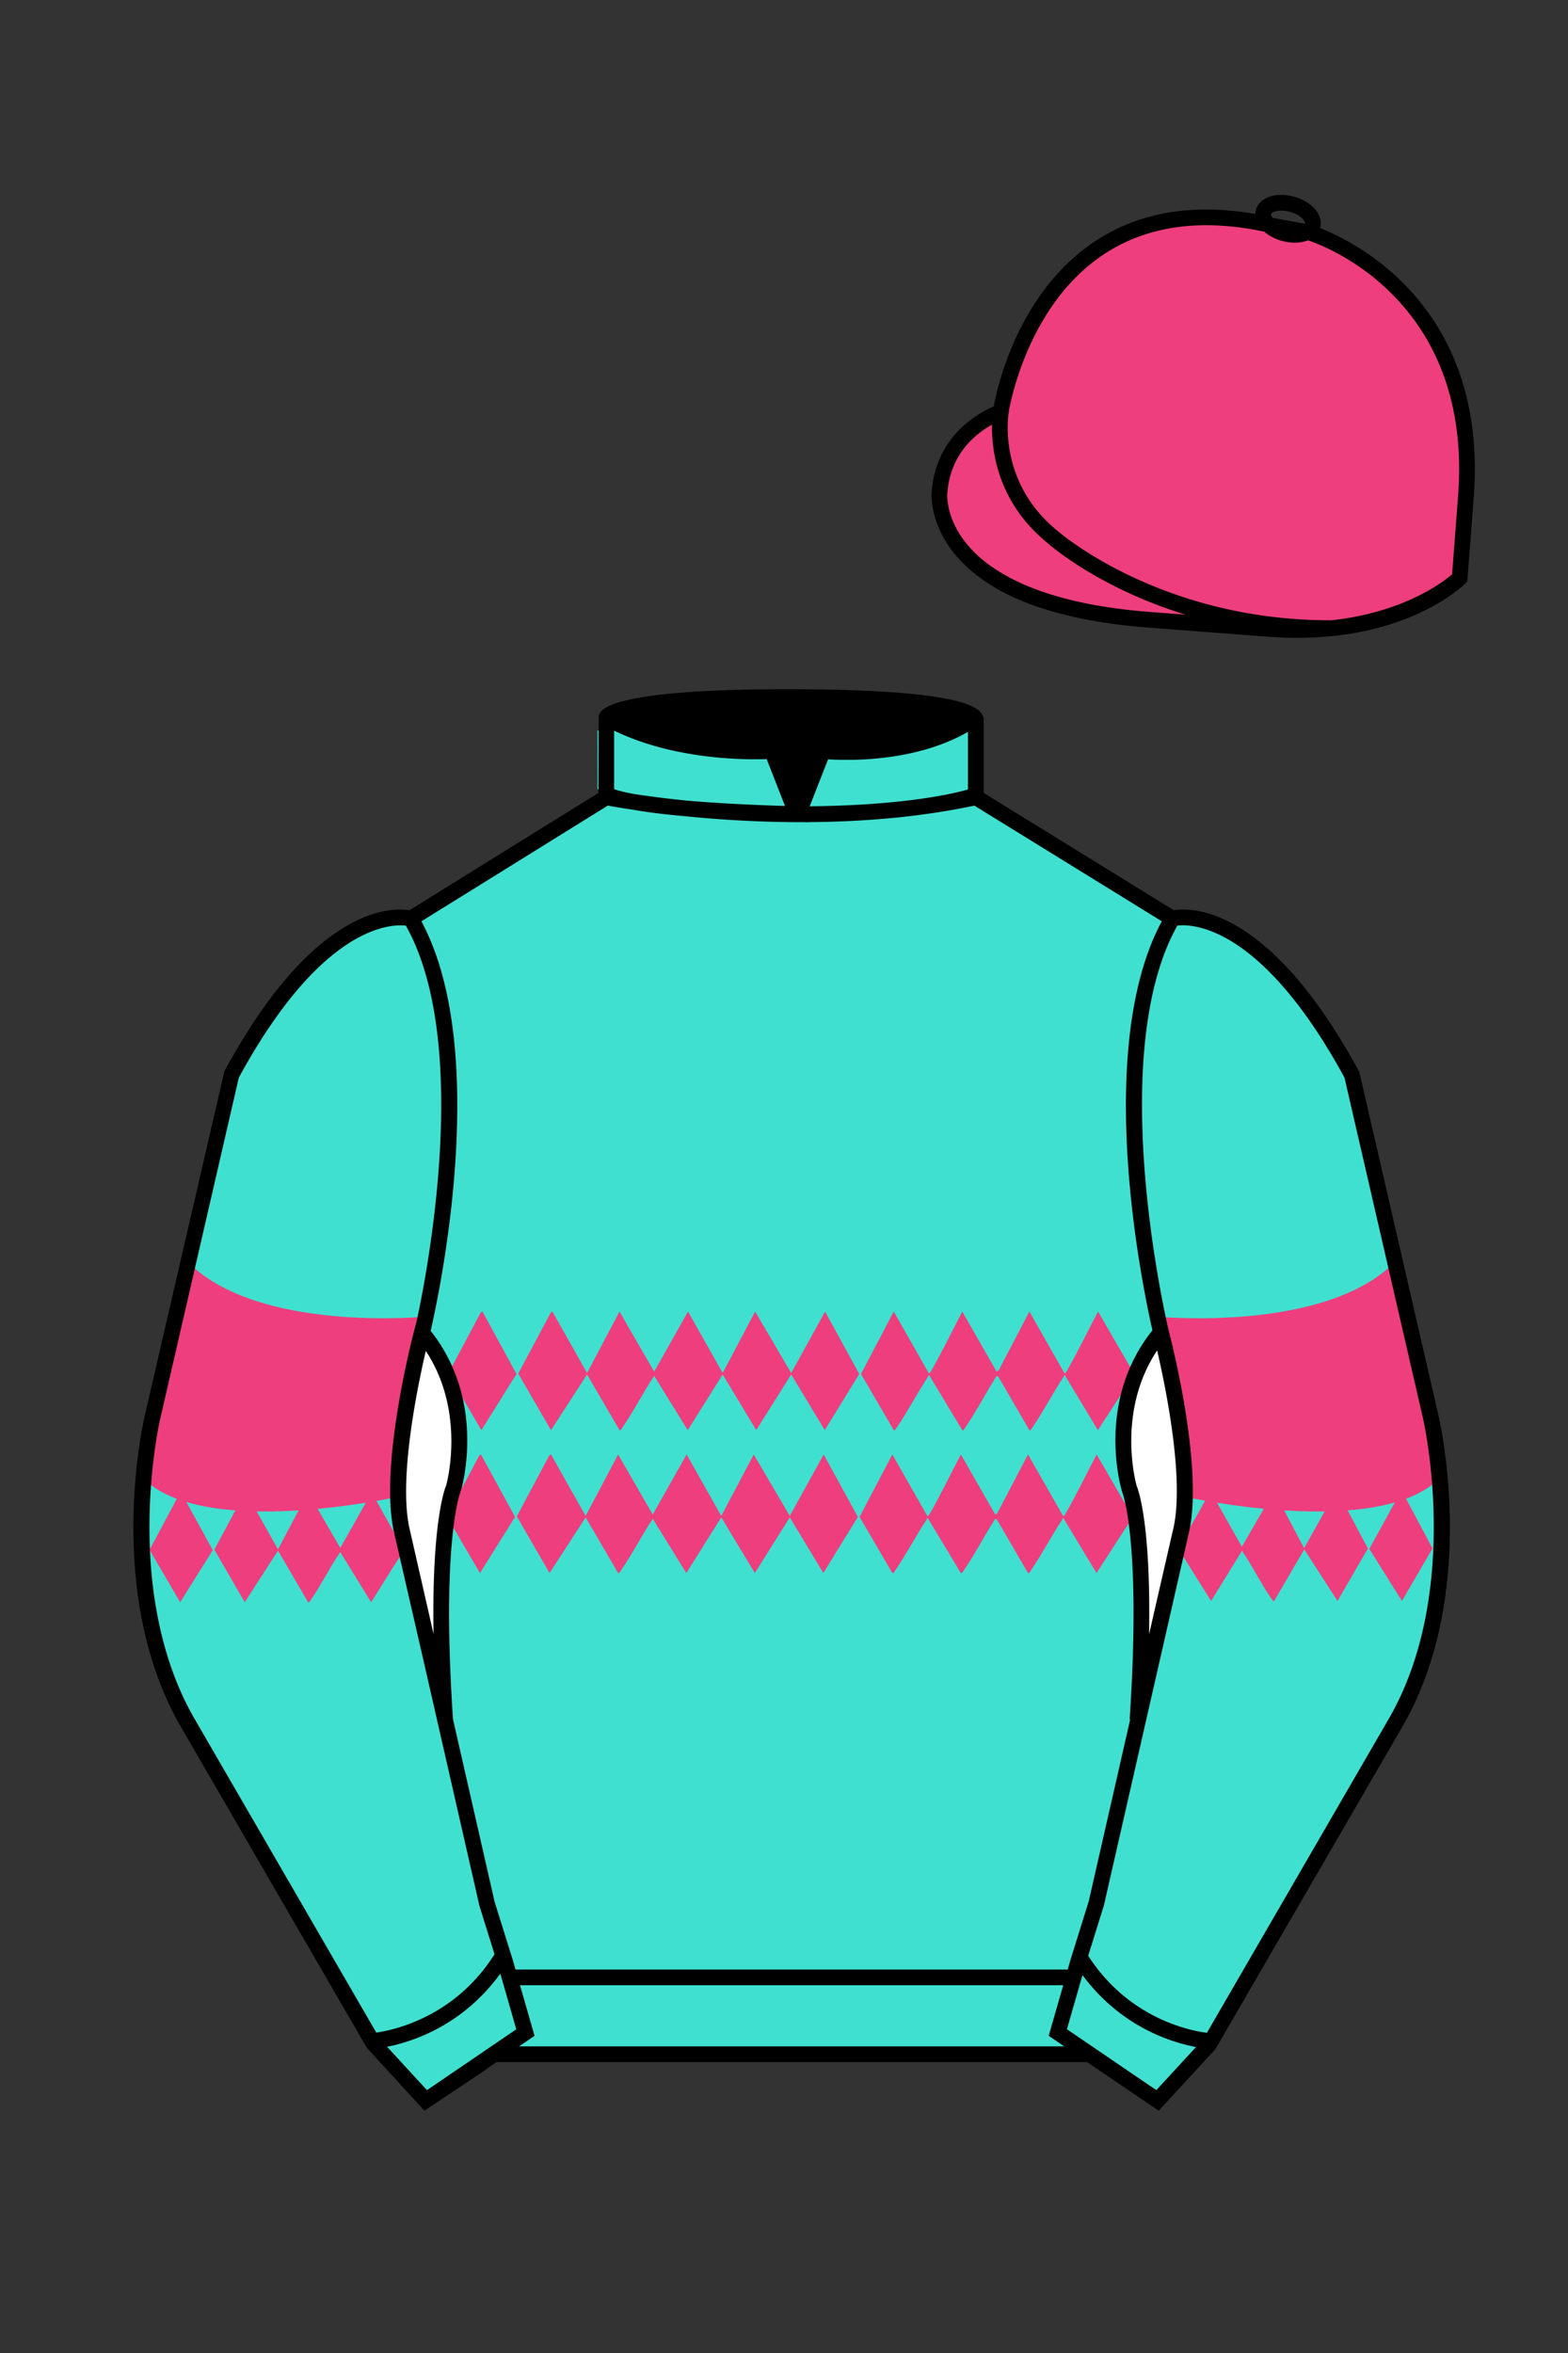 
<svg xmlns="http://www.w3.org/2000/svg" viewBox="0 0 100 150">

	<rect x="0" y="0" width="100" height="150" fill="#333333" stroke="none"/>

	<path d="M74.752 58.99s5.164-1.613 11.451 9.961l5.025 21.795s2.623 11.087-2.232 19.497l-11.869 20.482-3.318 3.605-4.346-2.944H31.484l-1.03.731-3.317 2.213-1.658-1.802-1.659-1.803-5.936-10.241-5.936-10.241c-2.427-4.205-2.985-9.08-2.936-12.902.049-3.823.705-6.595.705-6.595l2.512-10.897 2.512-10.898c3.144-5.787 6.007-8.277 8.084-9.321 2.077-1.043 3.368-.64 3.368-.64l6.228-3.865 6.229-3.865v-5.08s.087-.328 1.571-.655c1.483-.328 4.364-.655 9.95-.655 6.222 0 9.232.368 10.689.737 1.455.369 1.357.737 1.357.737v4.916l12.535 7.73z" fill="#40e0d0"></path>


  <defs>
    <style>
      .cls-1 {
        fill: #fff;
      }
    </style>
  </defs>
  <path d="M72.64,95.94l-.4.75-.61-1.05-1.69-2.92c-.65,1.23-1.25,2.49-1.94,3.69-.03.06-.13.29-.2.23l-2.24-3.92-1.96,3.75-.13.08-2.19-3.83c-.64,1.22-1.25,2.49-1.93,3.69-.04.06-.14.29-.21.23l-2.23-3.92-2.09,3.98,2.09,3.58c.07.05.16-.14.2-.19.7-1.02,1.29-2.17,1.98-3.21.03-.05.04-.1.05-.15l2.14,3.55c.07.05.16-.14.2-.19.71-1.03,1.31-2.21,1.99-3.27l.11.05,1.98,3.41c.08.05.16-.14.2-.19.7-1.02,1.29-2.17,1.98-3.21.03-.05.05-.1.05-.15l2.14,3.55,2-3.09.3-.46.33.57c.03-.39.08-.78.16-1.16-.03-.06-.05-.12-.07-.19Z" fill="#EE3E7D"></path>
  <path d="M72.63,88.16s.03-.09.05-.14c-.02-.36-.02-.73,0-1.1l-.35.66-.25-.43-2.05-3.54c-.65,1.23-1.25,2.49-1.94,3.69-.03.06-.13.29-.21.23l-2.23-3.92-1.96,3.75-.13.08-2.19-3.83c-.64,1.23-1.25,2.49-1.93,3.69-.04.06-.14.29-.21.23l-2.23-3.92-2.09,3.98,2.09,3.58c.07.05.16-.13.2-.18.7-1.02,1.29-2.18,1.98-3.22.03-.05.05-.1.05-.15l2.14,3.55c.08.05.16-.13.2-.18.71-1.04,1.32-2.22,1.99-3.28l.11.05,1.98,3.41c.08.05.17-.13.2-.18.7-1.02,1.29-2.18,1.98-3.22.03-.05.05-.1.05-.15l2.14,3.55,1.43-2.2.87-1.35.31.54Z" fill="#EE3E7D"></path>
  <path d="M35.23,83.61l2.21,3.92,2.07-3.92,2.21,3.83,2.16-3.83,2.21,3.92,2.07-3.92,2.3,3.92,2.16-3.92,2.18,3.98-2.2,3.58-2.14-3.55-2.23,3.55-2.14-3.55-2.23,3.55-2.14-3.46c-.7,1.05-1.3,2.24-2.01,3.27-.04.05-.13.24-.2.19l-2.07-3.55-2.3,3.55-2.09-3.61,2.08-3.89.1-.06Z" fill="#EE3E7D"></path>
  <path d="M35.14,92.72l2.21,3.92,2.07-3.92,2.21,3.83,2.16-3.83,2.21,3.92,2.07-3.92,2.3,3.92,2.16-3.92,2.18,3.98-2.2,3.58-2.14-3.55-2.23,3.55-2.14-3.55-2.23,3.55-2.14-3.46c-.7,1.05-1.3,2.24-2.01,3.27-.04.05-.13.24-.2.19l-2.07-3.55-2.3,3.55-2.09-3.61,2.07-3.89.1-.06h0Z" fill="#EE3E7D"></path>
  <polygon points="30.77 83.61 32.94 87.59 30.7 91.17 28.59 87.56 30.66 83.67 30.77 83.61" fill="#EE3E7D"></polygon>
  <polygon points="30.67 92.72 32.85 96.7 30.61 100.28 28.5 96.67 30.57 92.78 30.67 92.72" fill="#EE3E7D"></polygon>

<g id="CAP">
	<path fill="#EE3E7D" d="M83.483 14.819s11.045 3.167 10.006 16.831l-.299 3.929-.098 1.266s-3.854 3.878-12.191 3.244l-7.594-.578c-14.146-1.076-13.389-8.132-13.389-8.132.299-3.929 3.901-5.104 3.901-5.104s2.192-14.981 16.72-12.033l.391.107 2.553.47z"></path>
</g>

	<path fill="#40e0d0" d="M27.109 134.103l2.913-1.944 1.434-.999 2.014-1.385-1.298-4.521-1.154-3.698-5.45-23.896c-.876-4.191 1.314-12.492 1.314-12.492s4.328-17.817-.715-26.405c0 0-5.164-1.613-11.452 9.961L9.69 90.519s-2.623 11.088 2.231 19.498l11.871 20.482 3.317 3.604"></path>


	<path fill="#40e0d0" d="M73.785 134.1l-2.912-1.944-1.434-1-2.014-1.384 1.297-4.521 1.154-3.698 5.451-23.896c.875-4.191-1.314-12.493-1.314-12.493s-4.328-17.816.715-26.404c0 0 5.164-1.613 11.451 9.961l5.025 21.795s2.623 11.087-2.232 19.497l-11.869 20.482-3.318 3.605"></path>


	<path fill="#EE3E7D" d="M90.438 86.834c.611 2.29 1.424 7.348 1.424 7.348-3.863 4.009-16.268 1.241-16.268 1.241.332-2.813-1.445-9.947-1.445-9.947l-.328-1.542s10.703 1.048 15.17-3.514l1.447 6.414zM10.497 86.834c-.61 2.29-1.423 7.348-1.423 7.348 3.863 4.009 16.267 1.241 16.267 1.241-.33-2.813 1.447-9.947 1.447-9.947l.329-1.542s-10.705 1.048-15.17-3.514l-1.45 6.414z"></path>


  <defs>
    <style>
      .cls-1 {
        fill: #fff;
      }
    </style>
  </defs>
  <g>
    <path d="M25.82,90.34l.11-.2s-.02.09-.02.14c-.01.08-.03.15-.04.22l-.05-.08-1.22,1.95-.11.18-.73,1.16-1.98-3.2c-.65.97-1.2,2.07-1.86,3.03-.03.04-.12.22-.18.17l-1.92-3.29-2.13,3.29-1.93-3.34,1.92-3.6.09-.06,2.05,3.63,1.92-3.63,2.04,3.54,2-3.54,1.21,2.14.09.17.21.38.07.12.15.28.31.54Z" fill="#EE3E7D"></path>
    <path d="M26.18,99.51l.03.11-.08-.11v-.02l-.39-.64-.57.91-.06.08-1.44,2.3-1.97-3.2c-.66.97-1.2,2.07-1.86,3.03-.04.04-.12.22-.19.17l-1.92-3.29-2.12,3.29-1.94-3.35,1.92-3.59.1-.06,2.04,3.63,1.92-3.63,2.05,3.54,2-3.54.7,1.24h0s.09.17.09.17l.04.06,1.21,2.16.15-.29.04-.06.09.4.13.56h0s.03.13.03.13Z" fill="#EE3E7D"></path>
    <polygon points="11.64 86.71 13.65 90.4 11.58 93.71 9.62 90.37 11.54 86.77 11.64 86.71" fill="#EE3E7D"></polygon>
    <polygon points="11.55 95.14 13.57 98.82 11.49 102.14 9.54 98.8 11.46 95.2 11.55 95.14" fill="#EE3E7D"></polygon>
  </g>
  <g>
    <path d="M85.22,86.69l-.09-.06-2.05,3.63-1.92-3.63-2.04,3.54-2-3.54-1.43,2.54-.06.11-.11.2-.12.2h0s-.32.58-.32.58l-.03-.06c0,.08-.01.15-.02.23v-.02s.05-.07.05-.07l.02.04.11.18.3.47.11.17h0s.24.39.24.39l.23.36,1.05,1.68,1.98-3.2c.65.97,1.2,2.07,1.86,3.03.03.04.12.22.18.17l1.92-3.29,2.13,3.29,1.93-3.34-1.92-3.6Z" fill="#EE3E7D"></path>
    <path d="M85.31,95.12l-.1-.06-2.04,3.63-1.92-3.63-2.05,3.54-2-3.54-1.01,1.8-.02.03-.48.86-.03.06h0s-.23.41-.23.41l-.13.24-.13.23-.16-.3h0c-.05.32-.11.65-.2.97l.36-.59.21.33.26.41,1.6,2.55,1.97-3.2c.66.97,1.2,2.07,1.86,3.03.04.04.12.22.19.17l1.92-3.29,2.12,3.29,1.94-3.35-1.92-3.59Z" fill="#EE3E7D"></path>
    <polygon points="89.26 86.63 87.25 90.31 89.32 93.63 91.28 90.28 89.36 86.68 89.26 86.63" fill="#EE3E7D"></polygon>
    <polygon points="89.35 95.06 87.33 98.74 89.41 102.06 91.36 98.71 89.44 95.11 89.35 95.06" fill="#EE3E7D"></polygon>
  </g>


	<path fill="#40e0d0" d="M47.835 48.387l1.188 2.979s-8-.104-10.917-1.063v-3.75c0 .001 3.843 2.084 9.729 1.834zm3.948 0l-1.219 3c5.563.094 10.125-1.063 10.125-1.063v-3.688c-3.656 2.033-8.906 1.751-8.906 1.751z"></path>


	<path fill="#fff" d="M25.587 97.434c-.875-4.191 1.313-12.492 1.313-12.492 3.678 4.398 2.014 9.944 2.014 9.944s-1.313 2.917-.525 14.753l-2.802-12.205z"></path>
	<path fill="#fff" d="M75.345 97.434c.877-4.191-1.313-12.492-1.313-12.492-3.678 4.398-2.014 9.944-2.014 9.944s1.313 2.917.525 14.753l2.802-12.205z"></path>
	<path d="M84.819 40.543c-11.27 0-17.779-5.718-18.052-5.961-4.297-3.521-3.444-8.346-3.406-8.55l.982.184c-.033.181-.769 4.457 3.075 7.606.08.071 6.532 5.721 17.403 5.721h.09l.002 1h-.094z
	M82.73 40.661c-.596 0-1.218-.023-1.867-.072l-7.593-.579c-6.005-.457-10.158-2.021-12.344-4.647-1.696-2.038-1.513-3.956-1.504-4.037.271-3.571 3.034-5.027 3.952-5.415.256-1.371 1.571-7.096 6.191-10.343 2.977-2.091 6.7-2.705 11.074-1.816l.423.115 2.559.471c.114.033 11.425 3.44 10.367 17.35l-.411 5.379-.13.13c-.151.154-3.53 3.464-10.717 3.464zm-5.795-26.304c-2.591 0-4.87.677-6.794 2.03-4.813 3.383-5.817 9.896-5.826 9.961l-.045.305-.294.098c-.134.044-3.289 1.132-3.558 4.667-.008.078-.137 1.629 1.303 3.337 1.386 1.645 4.527 3.718 11.625 4.258l7.594.578c7.166.546 10.944-2.356 11.67-2.982l.381-4.997c.977-12.83-9.1-16.144-9.624-16.307l-2.958-.58a17.567 17.567 0 0 0-3.474-.368z
	M82.73 40.661c-.596 0-1.218-.023-1.867-.072l-7.593-.579c-6.005-.457-10.158-2.021-12.344-4.647-1.696-2.038-1.513-3.956-1.504-4.037.271-3.571 3.034-5.027 3.952-5.415.256-1.371 1.571-7.096 6.191-10.343 2.977-2.091 6.7-2.705 11.074-1.816l.423.115 2.559.471c.114.033 11.425 3.44 10.367 17.35l-.411 5.379-.13.13c-.151.154-3.53 3.464-10.717 3.464zm-5.795-26.304c-2.591 0-4.87.677-6.794 2.03-4.813 3.383-5.817 9.896-5.826 9.961l-.045.305-.294.098c-.134.044-3.289 1.132-3.558 4.667-.008.078-.137 1.629 1.303 3.337 1.386 1.645 4.527 3.718 11.625 4.258l7.594.578c7.166.546 10.944-2.356 11.67-2.982l.381-4.997c.977-12.83-9.1-16.144-9.624-16.307l-2.958-.58a17.567 17.567 0 0 0-3.474-.368z
	M82.574 15.469a3.11 3.11 0 0 1-.82-.114c-.686-.19-1.256-.589-1.524-1.066-.169-.299-.215-.613-.132-.908.223-.802 1.273-1.161 2.436-.838.685.189 1.255.587 1.524 1.065.169.299.215.614.132.91-.082.295-.282.54-.58.709-.285.16-.646.242-1.036.242zm-.858-2.042c-.389 0-.63.131-.655.223-.009.033.005.087.039.147.104.185.409.452.922.594.513.143.91.07 1.095-.035.061-.035.101-.074.109-.107l.001-.002c.01-.033-.005-.088-.04-.149-.104-.185-.408-.451-.92-.593a2.105 2.105 0 0 0-.551-.078z
	M73.901 134.551l-7.018-4.773 1.396-4.866 1.157-3.71 5.441-23.858c.839-4.021-1.289-12.173-1.311-12.254-.181-.745-4.32-18.123.767-26.785l.099-.167.184-.057c.229-.071 5.632-1.596 12.04 10.199l.048.126 5.025 21.795c.108.458 2.611 11.375-2.287 19.859L77.51 130.632l-3.609 3.919zm-5.857-5.19l5.701 3.883 2.991-3.249 11.842-20.436c4.696-8.134 2.204-19.022 2.179-19.131l-5.011-21.731c-5.364-9.843-9.742-9.825-10.658-9.696-4.709 8.387-.593 25.667-.55 25.842.088.334 2.206 8.455 1.317 12.714l-5.453 23.905-1.164 3.736-1.194 4.163zM27.069 134.554l-3.671-4.006-11.871-20.482c-4.897-8.485-2.394-19.403-2.284-19.864l5.071-21.919c6.411-11.799 11.813-10.27 12.04-10.199l.185.057.098.167c5.087 8.663.948 26.041.77 26.776-.024.091-2.152 8.245-1.31 12.271l5.448 23.888 1.144 3.661 1.4 4.877-7.02 4.773zm-2.834-4.555l2.99 3.248 5.702-3.883-1.198-4.175-1.151-3.688-5.46-23.934c-.893-4.267 1.227-12.388 1.317-12.731.04-.165 4.155-17.44-.551-25.829-.909-.107-5.339-.069-10.661 9.692l-5.008 21.729c-.026.111-2.519 11.001 2.176 19.136l11.844 20.435z
	M23.777 130.604l-.057-.998c.049-.003 4.939-.348 7.894-5.146l.852.523c-3.237 5.258-8.468 5.609-8.689 5.621z
	M27.903 109.751l-2.805-12.215c-.89-4.259 1.229-12.379 1.319-12.723l.247-.935.621.742c3.807 4.551 2.18 10.171 2.109 10.408-.034.087-1.268 3.124-.505 14.576l-.986.147zm-1.827-12.425l1.575 6.859c-.126-7.325.762-9.403.808-9.505-.004 0 1.317-4.618-1.323-8.591-.54 2.327-1.721 8.062-1.06 11.237zM51.09 52.412c-6.99 0-12.442-1.079-12.523-1.095l.198-.98c.12.025 12.197 2.409 23.363.001l.211.978c-3.813.822-7.727 1.096-11.249 1.096z
	M51.547 52.42l-.754-.02c-10.628-.278-12.238-1.21-12.453-1.394l.65-.76-.325.38.288-.408c.059.036 1.529.871 11.112 1.161l-1.17-2.989c-1.409.054-6.492.059-10.477-2.209l.494-.869c4.315 2.455 10.223 2.065 10.282 2.063l.367-.026 1.986 5.071z
	M50.904 52.404h-.733l1.983-5.065.379.041c.058.007 5.735.577 9.436-2.061l.58.814c-3.475 2.477-8.334 2.363-9.738 2.272L51.638 51.4c7.338-.069 10.418-1.167 10.449-1.178l.344.939c-.139.051-3.485 1.243-11.527 1.243z
	M73.031 109.751l-.986-.146c.762-11.452-.472-14.489-.484-14.519-.092-.295-1.719-5.915 2.088-10.466l.621-.742.246.935c.091.344 2.209 8.465 1.318 12.723l-.002.01-2.801 12.205zm.766-23.661c-2.652 3.985-1.314 8.603-1.3 8.652.027.051.912 2.12.786 9.44l1.573-6.856c.663-3.176-.518-8.911-1.059-11.236zM32.544 125.555h35.971v1H32.544zM77.101 130.604c-.222-.012-5.455-.362-8.689-5.621l.852-.523c2.964 4.818 7.844 5.144 7.893 5.146l-.056.998zM50.949 44.453c9.949 0 11.197 1.295 11.197 1.295-3.447 2.682-9.653 2.065-9.653 2.065l-1.61 3.884-1.652-3.822c-8.023 0-10.431-2.188-10.431-2.188s1.083-1.234 12.149-1.234z
	M73.899 134.553l-4.575-3.1H31.658l-.9.639-3.685 2.459-3.671-4.007-11.871-20.482c-2.565-4.445-3.049-9.609-3.003-13.16.049-3.834.691-6.588.719-6.703l5.071-21.919c2.657-4.891 5.449-8.097 8.299-9.529 1.731-.87 2.992-.805 3.498-.724l12.051-7.479.017-4.93c.111-.418.748-.75 1.947-1.015 2.004-.442 5.388-.667 10.058-.667 5.202 0 8.839.253 10.812.752.907.23 1.427.502 1.636.857a.696.696 0 0 1 .099.391v4.611l12.125 7.479c1.135-.186 6.067-.296 11.799 10.253l.048.126L91.732 90.2c.108.458 2.611 11.375-2.287 19.859L77.51 130.632l-3.611 3.921zm-49.659-4.558l2.99 3.249 4.109-2.791h38.292l4.116 2.789 2.989-3.247 11.842-20.436c4.701-8.143 2.204-19.022 2.179-19.131l-5.011-21.732c-5.95-10.916-10.79-9.678-10.836-9.661l-.212.061-.194-.114-12.771-7.877v-5.079c-.095-.068-.353-.209-.98-.369-1.301-.329-4.189-.722-10.566-.722-5.727 0-8.513.35-9.842.644-.712.157-1.041.303-1.179.382v5.143l-12.887 7.998-.218-.068c-.006-.002-1.155-.315-2.994.609-1.825.917-4.664 3.233-7.837 9.053l-5.008 21.729c-.007.03-.645 2.771-.692 6.489-.044 3.425.417 8.398 2.869 12.646l11.841 20.435zm14.835-83.971z
	" fill="#000000"></path>

</svg>
